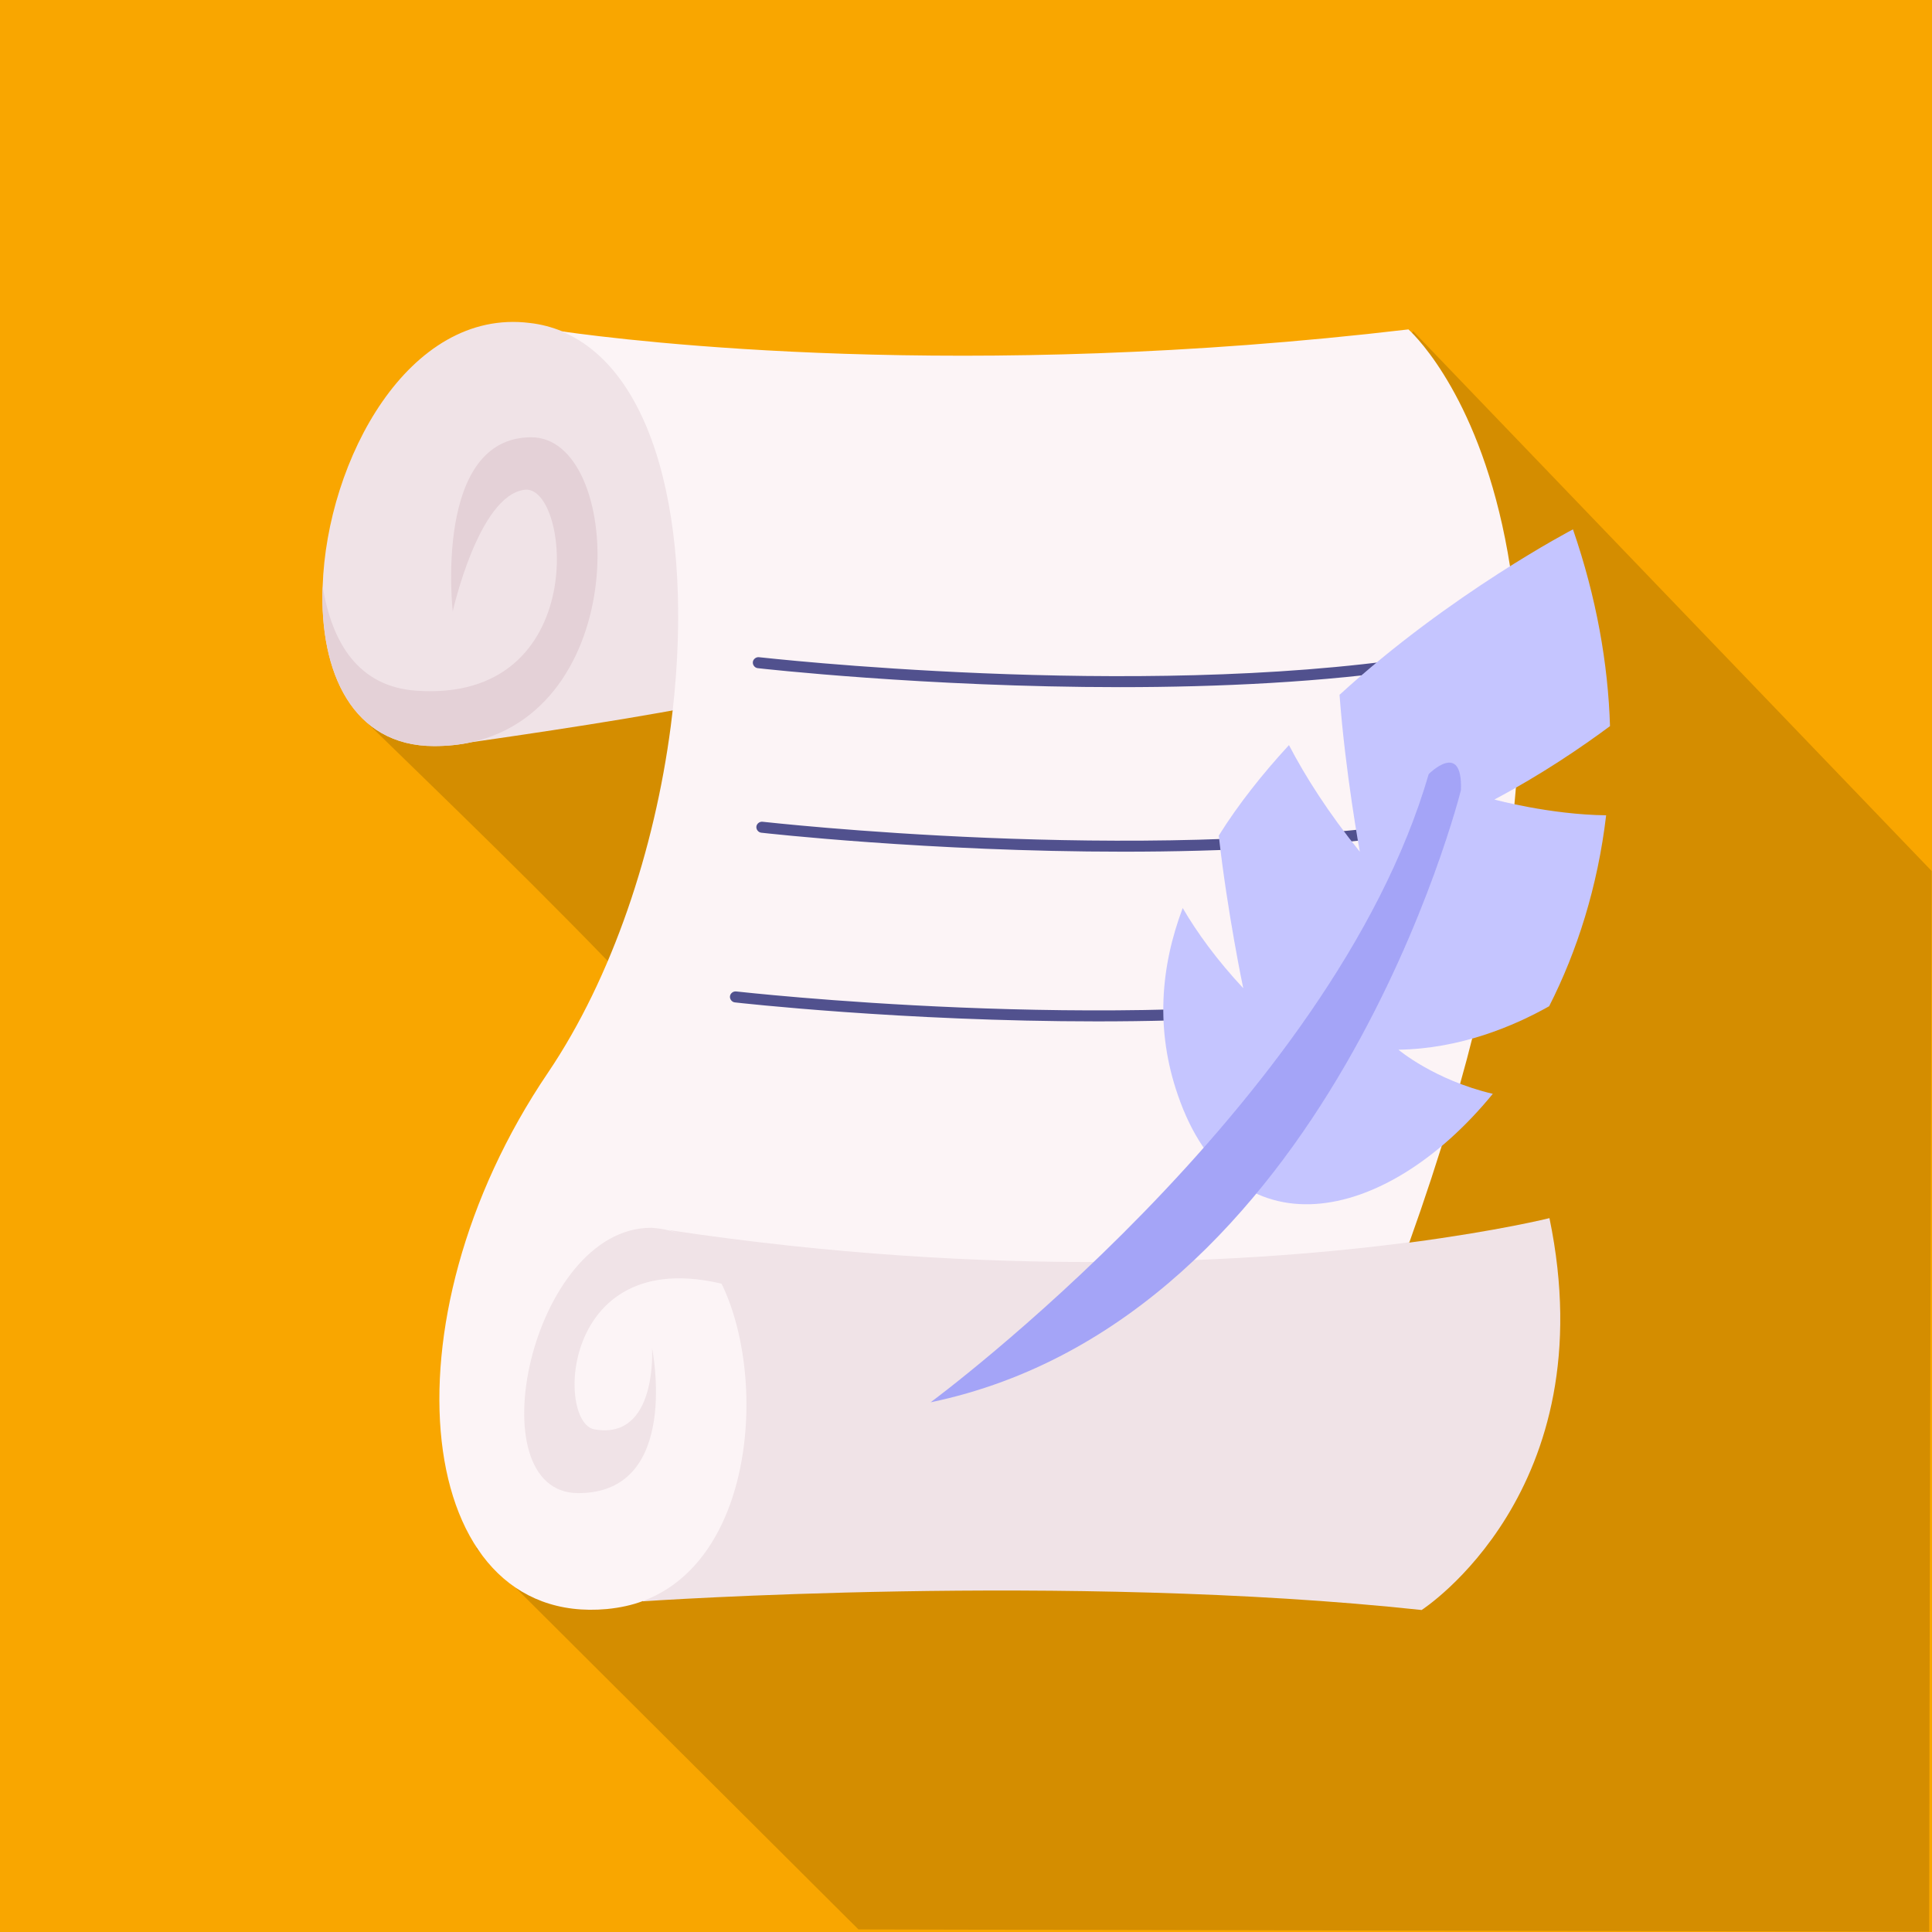<?xml version="1.0" encoding="utf-8"?>
<svg xmlns="http://www.w3.org/2000/svg" id="Layer_1" data-name="Layer 1" viewBox="0 0 60 60">
  <rect width="60" height="60" fill="#f9a600" stroke-width="0"/>
  <g opacity=".15">
    <path d="M43.89,10.28s-6.75,11.15-8.79,9.73c-2.54-2.54-23.43,2.3-23.88,2.26,2.5,2.44,5.78,5.58,8.72,8.69-1.17,2.22-4.05,16.04-5.15,17.13l11.87,11.83,33.25.07c0-4.43.08-32.94.08-32.94l-16.11-16.77Z" fill="#000" stroke-width="0"/>
  </g>
  <g>
    <path d="M21.54,21.94c-2.56.5-6.77,1.09-6.9,1.11,0,0,0,0,0,0-.36.08-.75.12-1.16.12-2.53,0-3.56-2.29-3.46-4.96.13-3.92,2.67-8.65,6.43-8.18.36.04.69.13,1.01.26h0s3.17.82,5.19,4.55c2.51,4.63-1.1,7.1-1.1,7.1h0Z" fill="#f0e3e7" stroke-width="0"/>
    <path d="M14.64,23.05s0,0,0,0c-.36.08-.75.12-1.16.12-2.53,0-3.56-2.29-3.46-4.96.29,1.76,1.11,3.11,2.9,3.24,5.46.39,4.8-6.42,3.37-6.24-1.43.18-2.23,3.78-2.23,3.78,0,0-.61-5.41,2.44-5.41,2.85,0,3.18,8.35-1.86,9.47h0Z" fill="#e4d1d7" stroke-width="0"/>
    <path d="M43.77,38.59c2.8-.37,4.35-.76,4.35-.76,1.76,8.49-3.97,12.17-3.97,12.17-11-1.18-24.18-.27-24.18-.27l-1.64-14.55,18.18,1.62,7.26,1.78Z" fill="#f0e3e7" stroke-width="0"/>
    <path d="M43.74,10.23c-13.82,1.63-24.12.37-26.3.06,3.12,1.3,4.13,6.63,3.39,12.27-.5,3.82-1.81,7.79-3.81,10.75-5.26,7.76-4.16,17.21,1.83,16.66.4-.04.78-.12,1.12-.25,4.48-1.67,3.82-10.57.79-11.52,10.17,1.53,18.33.99,23.01.38,7.73-21.59-.03-28.35-.03-28.35Z" fill="#fcf4f6" stroke-width="0"/>
    <path d="M23.15,38.91s6.12,3.37.2,1.24c-5.91-2.14-6.15,4.02-4.89,4.24,1.97.35,1.79-2.53,1.79-2.53,0,0,.92,4.51-2.29,4.51s-1.47-8.24,2.26-8.24c0,0,.28.01.54.08.25.07,1.14.41,1.14.41l1.25.29Z" fill="#f0e3e7" stroke-width="0"/>
    <path d="M34.78,21.34c-6.03,0-11.17-.58-11.25-.59-.09-.01-.16-.1-.15-.19.01-.09.1-.16.19-.15.12.01,11.64,1.32,20.43,0,.09-.01.18.05.2.14s-.05.18-.14.2c-2.96.44-6.23.59-9.27.59h0Z" fill="#51518e" stroke-width="0"/>
    <path d="M34.89,26.45c-6.03,0-11.17-.58-11.25-.59-.09-.01-.16-.1-.15-.19.01-.09.1-.16.19-.15.12.01,11.64,1.32,20.43,0,.09-.01.18.05.2.14.01.09-.05.18-.14.2-2.96.44-6.23.59-9.27.59h0Z" fill="#51518e" stroke-width="0"/>
    <path d="M34.07,31.72c-6.03,0-11.17-.58-11.25-.59-.09-.01-.16-.1-.15-.19.01-.09.1-.16.19-.15.12.01,11.64,1.32,20.43,0,.09-.01.18.05.2.14s-.05.18-.14.2c-2.96.44-6.23.59-9.27.59h0Z" fill="#51518e" stroke-width="0"/>
    <path d="M41.6,21.57c.18,2.43.63,4.88.63,4.88-.97-1.2-1.69-2.33-2.2-3.31-.81.88-1.56,1.82-2.18,2.81.27,2.41.76,4.74.76,4.74-.82-.88-1.43-1.72-1.88-2.49-.69,1.83-.85,3.79-.15,5.81,1.7,4.95,6.41,4.08,9.78-.04-1.82-.43-2.93-1.37-2.93-1.37,1.92-.03,3.58-.73,4.68-1.35.87-1.71,1.51-3.72,1.77-5.93-1.75-.02-3.47-.49-3.47-.49,1.47-.78,2.73-1.64,3.59-2.28-.06-1.94-.42-3.99-1.15-6.11,0,0-3.8,1.98-7.24,5.13h0Z" fill="#c5c5ff" stroke-width="0"/>
    <path d="M45.37,24.54s-4.09,16.43-16.47,19.01c0,0,12.48-9.21,15.47-19.51,0,0,1.06-1.07,1,.5h0Z" fill="#a4a4f7" stroke-width="0"/>
  </g>
</svg>